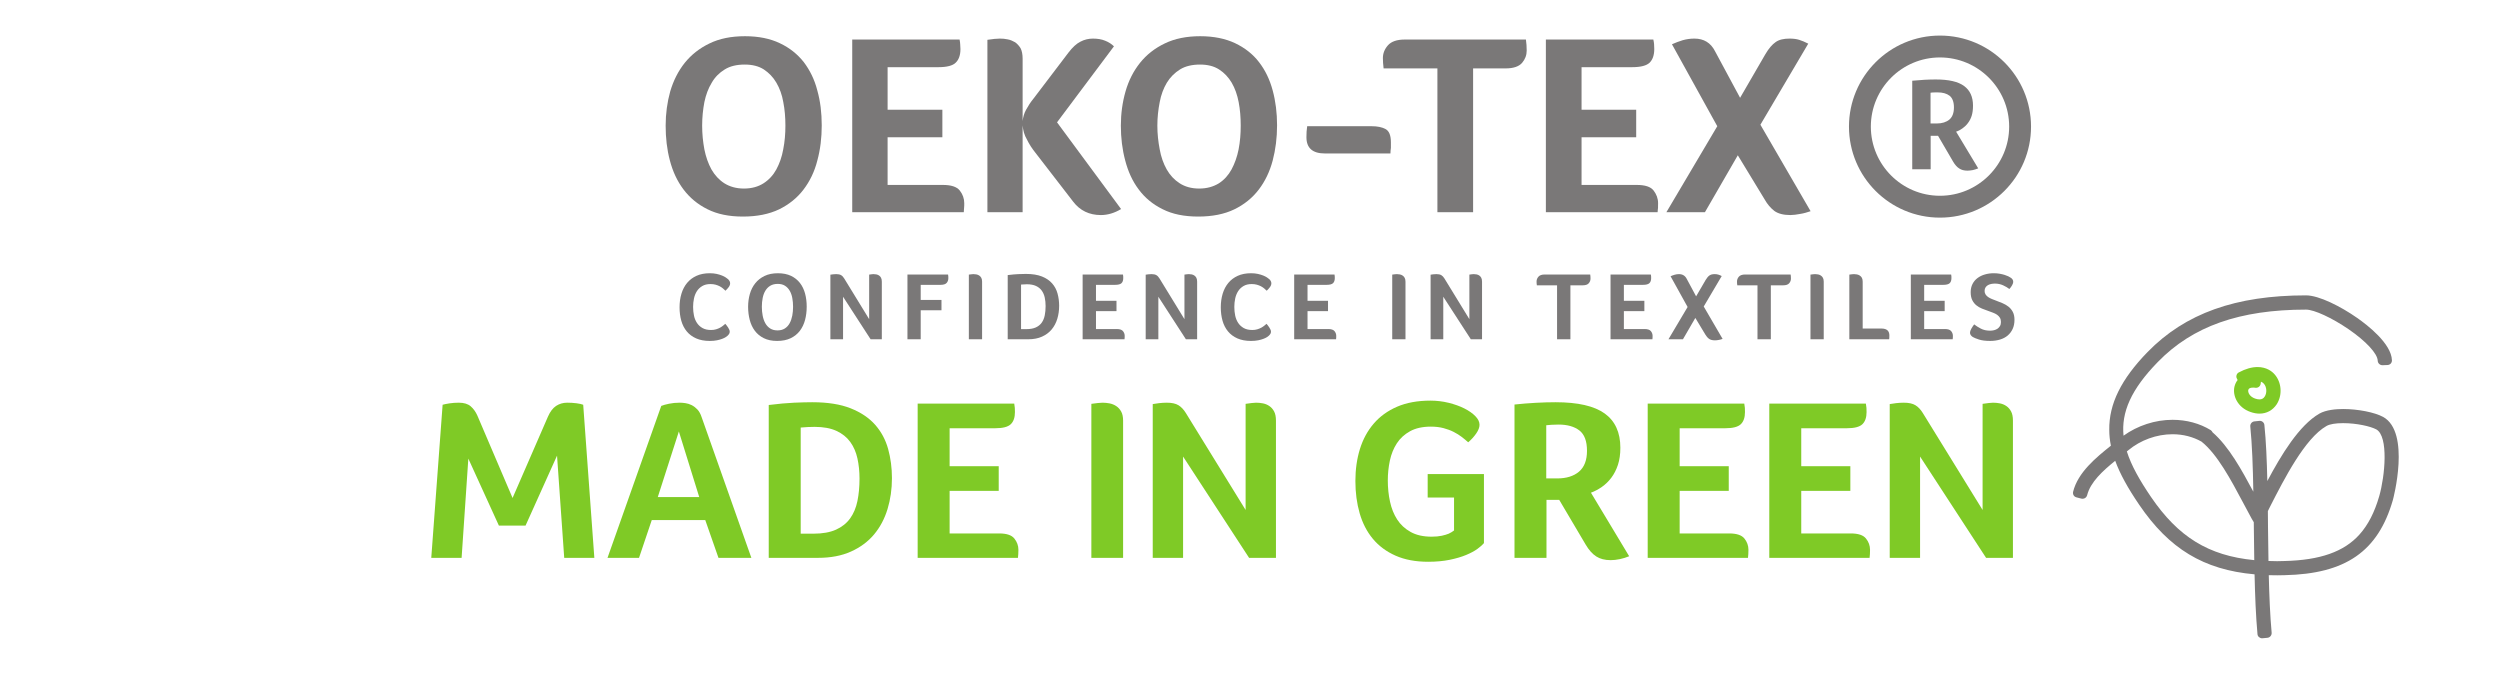 <?xml version="1.0" encoding="UTF-8" standalone="no"?>
<svg
   xmlns:dc="http://purl.org/dc/elements/1.1/"
   xmlns:cc="http://creativecommons.org/ns#"
   xmlns:rdf="http://www.w3.org/1999/02/22-rdf-syntax-ns#"
   xmlns:svg="http://www.w3.org/2000/svg"
   xmlns="http://www.w3.org/2000/svg"
   id="svg98"
   version="1.1"
   viewBox="0 0 543 152"
   height="152pt"
   width="543pt">
  <defs
     id="defs5" />
  <g
     id="g997">
    <path
       id="path11"
       d="m 158.059,72.895 c -0.082,0.082 -0.219,0.188 -0.41,0.316 -0.188,0.125 -0.445,0.25 -0.766,0.375 -0.32,0.129 -0.711,0.234 -1.164,0.328 -0.457,0.09 -0.977,0.137 -1.566,0.137 -1.133,0 -2.113,-0.184 -2.938,-0.547 -0.828,-0.363 -1.512,-0.871 -2.051,-1.523 -0.535,-0.652 -0.934,-1.422 -1.184,-2.309 -0.254,-0.891 -0.379,-1.867 -0.379,-2.93 0,-1.066 0.137,-2.047 0.41,-2.953 0.273,-0.902 0.684,-1.684 1.227,-2.34 0.547,-0.66 1.23,-1.172 2.047,-1.543 0.82,-0.371 1.785,-0.559 2.891,-0.559 0.543,0 1.039,0.051 1.48,0.148 0.441,0.098 0.824,0.215 1.152,0.348 0.332,0.133 0.602,0.273 0.82,0.418 0.219,0.148 0.383,0.27 0.492,0.367 0.125,0.113 0.234,0.246 0.328,0.398 0.09,0.156 0.137,0.324 0.137,0.504 0,0.281 -0.105,0.562 -0.316,0.844 -0.211,0.277 -0.441,0.535 -0.695,0.773 -0.168,-0.168 -0.355,-0.336 -0.566,-0.512 -0.207,-0.176 -0.441,-0.328 -0.703,-0.465 -0.258,-0.133 -0.551,-0.242 -0.879,-0.336 -0.332,-0.09 -0.699,-0.137 -1.105,-0.137 -0.711,0 -1.312,0.145 -1.793,0.434 -0.484,0.285 -0.875,0.66 -1.168,1.121 -0.293,0.465 -0.504,0.992 -0.629,1.586 -0.125,0.598 -0.188,1.199 -0.188,1.816 0,0.66 0.062,1.289 0.188,1.891 0.125,0.602 0.344,1.133 0.652,1.598 0.305,0.461 0.711,0.832 1.207,1.113 0.496,0.277 1.113,0.418 1.855,0.418 0.395,0 0.754,-0.047 1.082,-0.148 0.332,-0.098 0.621,-0.215 0.875,-0.355 0.25,-0.141 0.469,-0.285 0.66,-0.441 0.188,-0.152 0.344,-0.285 0.473,-0.398 0.082,0.098 0.18,0.219 0.293,0.355 0.113,0.141 0.219,0.289 0.316,0.441 0.098,0.156 0.18,0.309 0.25,0.465 0.07,0.152 0.105,0.293 0.105,0.418 0,0.184 -0.035,0.336 -0.105,0.461 -0.07,0.129 -0.18,0.27 -0.336,0.422"
       style="fill:#7a7878;fill-opacity:1;fill-rule:nonzero;stroke:none" />
    <path
       id="path13"
       d="m 172.254,66.637 c 0,-0.672 -0.055,-1.309 -0.168,-1.91 -0.109,-0.602 -0.301,-1.133 -0.566,-1.586 -0.266,-0.457 -0.609,-0.816 -1.027,-1.082 -0.422,-0.266 -0.938,-0.398 -1.555,-0.398 -0.645,0 -1.188,0.133 -1.629,0.398 -0.441,0.266 -0.797,0.625 -1.07,1.082 -0.273,0.453 -0.469,0.984 -0.586,1.586 -0.121,0.602 -0.18,1.238 -0.18,1.91 0,0.672 0.059,1.316 0.18,1.93 0.117,0.617 0.309,1.164 0.574,1.641 0.266,0.477 0.617,0.852 1.051,1.133 0.434,0.281 0.965,0.422 1.598,0.422 0.629,0 1.16,-0.141 1.594,-0.422 0.434,-0.281 0.781,-0.656 1.039,-1.133 0.262,-0.477 0.449,-1.023 0.57,-1.641 0.117,-0.613 0.176,-1.258 0.176,-1.93 z m 2.961,-0.023 c 0,1.012 -0.117,1.965 -0.355,2.867 -0.238,0.902 -0.617,1.695 -1.133,2.375 -0.52,0.68 -1.184,1.215 -1.996,1.605 -0.812,0.391 -1.793,0.59 -2.941,0.59 -1.133,0 -2.098,-0.203 -2.898,-0.602 -0.797,-0.398 -1.449,-0.938 -1.953,-1.617 -0.504,-0.676 -0.871,-1.465 -1.102,-2.363 -0.23,-0.895 -0.348,-1.84 -0.348,-2.832 0,-0.98 0.129,-1.91 0.379,-2.793 0.254,-0.883 0.645,-1.656 1.176,-2.32 0.531,-0.668 1.203,-1.195 2.016,-1.586 0.812,-0.395 1.781,-0.59 2.898,-0.59 1.105,0 2.055,0.191 2.848,0.566 0.789,0.379 1.438,0.895 1.941,1.547 0.504,0.648 0.875,1.418 1.113,2.297 0.238,0.883 0.355,1.836 0.355,2.855"
       style="fill:#7a7878;fill-opacity:1;fill-rule:nonzero;stroke:none" />
    <path
       id="path15"
       d="m 191.531,73.691 h -2.434 l -5.984,-9.238 v 9.238 h -2.754 V 59.664 c 0.141,-0.027 0.332,-0.055 0.57,-0.082 0.234,-0.031 0.473,-0.043 0.711,-0.043 0.449,0 0.801,0.078 1.051,0.23 0.254,0.152 0.477,0.391 0.672,0.715 l 5.418,8.84 v -9.68 c 0.195,-0.027 0.379,-0.055 0.547,-0.074 0.168,-0.023 0.301,-0.031 0.398,-0.031 0.211,0 0.422,0.02 0.629,0.062 0.211,0.043 0.402,0.121 0.578,0.242 0.176,0.117 0.32,0.281 0.43,0.492 0.113,0.211 0.168,0.492 0.168,0.84 v 12.516"
       style="fill:#7a7878;fill-opacity:1;fill-rule:nonzero;stroke:none" />
    <path
       id="path17"
       d="m 199.977,65.145 h 4.512 v 2.246 h -4.512 v 6.301 h -2.879 V 59.621 h 8.82 c 0.027,0.156 0.047,0.285 0.051,0.391 0.008,0.105 0.012,0.234 0.012,0.387 0,0.422 -0.121,0.77 -0.367,1.051 -0.246,0.281 -0.688,0.418 -1.332,0.418 h -4.305 v 3.277"
       style="fill:#7a7878;fill-opacity:1;fill-rule:nonzero;stroke:none" />
    <path
       id="path19"
       d="m 210.434,59.645 c 0.195,-0.027 0.387,-0.055 0.578,-0.074 0.188,-0.023 0.332,-0.031 0.43,-0.031 0.211,0 0.422,0.02 0.641,0.062 0.215,0.043 0.414,0.121 0.598,0.242 0.184,0.117 0.332,0.281 0.453,0.492 0.117,0.211 0.176,0.492 0.176,0.84 v 12.516 h -2.875 V 59.645"
       style="fill:#7a7878;fill-opacity:1;fill-rule:nonzero;stroke:none" />
    <path
       id="path21"
       d="m 227.105,66.469 c 0,-0.66 -0.062,-1.273 -0.188,-1.848 -0.125,-0.574 -0.344,-1.074 -0.652,-1.504 -0.305,-0.426 -0.723,-0.762 -1.25,-1.008 -0.523,-0.242 -1.184,-0.367 -1.984,-0.367 -0.402,0 -0.824,0.023 -1.258,0.062 v 9.684 h 1.156 c 0.824,0 1.508,-0.125 2.047,-0.367 0.539,-0.246 0.965,-0.59 1.281,-1.031 0.312,-0.441 0.535,-0.969 0.66,-1.586 0.125,-0.613 0.188,-1.293 0.188,-2.035 z m 2.941,-0.043 c 0,0.992 -0.133,1.934 -0.398,2.812 -0.266,0.883 -0.672,1.652 -1.219,2.312 -0.547,0.656 -1.242,1.18 -2.09,1.562 -0.848,0.387 -1.844,0.578 -2.992,0.578 H 218.875 V 59.75 c 0.895,-0.113 1.66,-0.184 2.301,-0.211 0.637,-0.027 1.184,-0.043 1.648,-0.043 1.398,0 2.562,0.188 3.484,0.555 0.926,0.371 1.664,0.875 2.215,1.504 0.555,0.629 0.945,1.363 1.176,2.203 0.23,0.84 0.348,1.73 0.348,2.668"
       style="fill:#7a7878;fill-opacity:1;fill-rule:nonzero;stroke:none" />
    <path
       id="path23"
       d="m 242.543,71.465 c 0.672,0 1.129,0.156 1.375,0.465 0.242,0.305 0.367,0.648 0.367,1.027 0,0.156 -0.004,0.285 -0.012,0.387 -0.008,0.105 -0.016,0.223 -0.031,0.348 h -9.094 V 59.621 h 8.758 c 0.027,0.156 0.047,0.285 0.055,0.391 0.004,0.105 0.008,0.234 0.008,0.387 0,0.492 -0.125,0.859 -0.375,1.102 -0.254,0.246 -0.723,0.367 -1.41,0.367 h -4.137 v 3.469 H 242.5 v 2.246 h -4.453 v 3.883 h 4.496"
       style="fill:#7a7878;fill-opacity:1;fill-rule:nonzero;stroke:none" />
    <path
       id="path25"
       d="m 260.016,73.691 h -2.438 l -5.984,-9.238 v 9.238 h -2.75 V 59.664 c 0.137,-0.027 0.328,-0.055 0.566,-0.082 0.238,-0.031 0.473,-0.043 0.711,-0.043 0.449,0 0.801,0.078 1.051,0.23 0.254,0.152 0.477,0.391 0.672,0.715 l 5.418,8.84 v -9.68 c 0.199,-0.027 0.379,-0.055 0.547,-0.074 0.168,-0.023 0.301,-0.031 0.398,-0.031 0.211,0 0.422,0.02 0.633,0.062 0.207,0.043 0.398,0.121 0.574,0.242 0.176,0.117 0.32,0.281 0.434,0.492 0.109,0.211 0.168,0.492 0.168,0.84 v 12.516"
       style="fill:#7a7878;fill-opacity:1;fill-rule:nonzero;stroke:none" />
    <path
       id="path27"
       d="m 275.617,72.895 c -0.086,0.082 -0.223,0.188 -0.41,0.316 -0.188,0.125 -0.445,0.25 -0.766,0.375 -0.324,0.129 -0.711,0.234 -1.168,0.328 -0.453,0.09 -0.977,0.137 -1.562,0.137 -1.137,0 -2.113,-0.184 -2.941,-0.547 -0.824,-0.363 -1.508,-0.871 -2.047,-1.523 -0.539,-0.652 -0.934,-1.422 -1.188,-2.309 -0.25,-0.891 -0.379,-1.867 -0.379,-2.93 0,-1.066 0.141,-2.047 0.41,-2.953 0.273,-0.902 0.684,-1.684 1.23,-2.34 0.547,-0.66 1.227,-1.172 2.047,-1.543 0.82,-0.371 1.781,-0.559 2.887,-0.559 0.547,0 1.039,0.051 1.48,0.148 0.441,0.098 0.824,0.215 1.156,0.348 0.328,0.133 0.602,0.273 0.82,0.418 0.215,0.148 0.379,0.27 0.492,0.367 0.125,0.113 0.234,0.246 0.324,0.398 0.09,0.156 0.137,0.324 0.137,0.504 0,0.281 -0.105,0.562 -0.316,0.844 -0.207,0.277 -0.438,0.535 -0.691,0.773 -0.168,-0.168 -0.355,-0.336 -0.566,-0.512 -0.211,-0.176 -0.445,-0.328 -0.703,-0.465 -0.262,-0.133 -0.555,-0.242 -0.883,-0.336 -0.328,-0.09 -0.695,-0.137 -1.102,-0.137 -0.715,0 -1.312,0.145 -1.797,0.434 -0.48,0.285 -0.871,0.66 -1.164,1.121 -0.297,0.465 -0.504,0.992 -0.633,1.586 -0.125,0.598 -0.188,1.199 -0.188,1.816 0,0.66 0.062,1.289 0.188,1.891 0.129,0.602 0.344,1.133 0.652,1.598 0.309,0.461 0.711,0.832 1.207,1.113 0.496,0.277 1.117,0.418 1.859,0.418 0.391,0 0.754,-0.047 1.082,-0.148 0.328,-0.098 0.617,-0.215 0.871,-0.355 0.254,-0.141 0.473,-0.285 0.66,-0.441 0.191,-0.152 0.348,-0.285 0.473,-0.398 0.086,0.098 0.184,0.219 0.297,0.355 0.109,0.141 0.215,0.289 0.312,0.441 0.098,0.156 0.184,0.309 0.254,0.465 0.07,0.152 0.105,0.293 0.105,0.418 0,0.184 -0.035,0.336 -0.105,0.461 -0.07,0.129 -0.184,0.27 -0.336,0.422"
       style="fill:#7a7878;fill-opacity:1;fill-rule:nonzero;stroke:none" />
    <path
       id="path29"
       d="m 288.488,71.465 c 0.672,0 1.129,0.156 1.375,0.465 0.246,0.305 0.367,0.648 0.367,1.027 0,0.156 -0.004,0.285 -0.008,0.387 -0.008,0.105 -0.019,0.223 -0.031,0.348 h -9.094 V 59.621 h 8.758 c 0.027,0.156 0.043,0.285 0.051,0.391 0.008,0.105 0.012,0.234 0.012,0.387 0,0.492 -0.129,0.859 -0.379,1.102 -0.254,0.246 -0.723,0.367 -1.406,0.367 h -4.137 v 3.469 h 4.449 v 2.246 h -4.449 v 3.883 h 4.492"
       style="fill:#7a7878;fill-opacity:1;fill-rule:nonzero;stroke:none" />
    <path
       id="path31"
       d="m 302.391,59.645 c 0.195,-0.027 0.387,-0.055 0.578,-0.074 0.188,-0.023 0.332,-0.031 0.43,-0.031 0.211,0 0.422,0.02 0.641,0.062 0.219,0.043 0.414,0.121 0.598,0.242 0.184,0.117 0.332,0.281 0.453,0.492 0.117,0.211 0.18,0.492 0.18,0.84 v 12.516 h -2.879 V 59.645"
       style="fill:#7a7878;fill-opacity:1;fill-rule:nonzero;stroke:none" />
    <path
       id="path33"
       d="m 321.898,73.691 h -2.434 l -5.984,-9.238 v 9.238 h -2.754 V 59.664 c 0.141,-0.027 0.328,-0.055 0.566,-0.082 0.238,-0.031 0.477,-0.043 0.715,-0.043 0.449,0 0.797,0.078 1.051,0.23 0.25,0.152 0.477,0.391 0.672,0.715 l 5.418,8.84 v -9.68 c 0.195,-0.027 0.379,-0.055 0.547,-0.074 0.168,-0.023 0.301,-0.031 0.398,-0.031 0.211,0 0.418,0.02 0.629,0.062 0.211,0.043 0.402,0.121 0.578,0.242 0.176,0.117 0.316,0.281 0.43,0.492 0.113,0.211 0.168,0.492 0.168,0.84 v 12.516"
       style="fill:#7a7878;fill-opacity:1;fill-rule:nonzero;stroke:none" />
    <path
       id="path35"
       d="m 338.195,61.973 h -4.391 v -0.02 c -0.027,-0.168 -0.043,-0.309 -0.051,-0.422 -0.008,-0.109 -0.012,-0.242 -0.012,-0.398 0,-0.375 0.137,-0.723 0.41,-1.039 0.273,-0.312 0.73,-0.473 1.375,-0.473 h 9.871 c 0.043,0.293 0.062,0.598 0.062,0.902 0,0.367 -0.125,0.699 -0.379,1 -0.25,0.301 -0.699,0.449 -1.344,0.449 h -2.645 v 11.719 h -2.898 v -11.719"
       style="fill:#7a7878;fill-opacity:1;fill-rule:nonzero;stroke:none" />
    <path
       id="path37"
       d="m 357.199,71.465 c 0.672,0 1.129,0.156 1.375,0.465 0.246,0.305 0.367,0.648 0.367,1.027 0,0.156 0,0.285 -0.008,0.387 -0.008,0.105 -0.019,0.223 -0.031,0.348 h -9.094 V 59.621 h 8.758 c 0.027,0.156 0.043,0.285 0.051,0.391 0.008,0.105 0.012,0.234 0.012,0.387 0,0.492 -0.125,0.859 -0.379,1.102 -0.254,0.246 -0.723,0.367 -1.406,0.367 h -4.137 v 3.469 h 4.449 v 2.246 h -4.449 v 3.883 h 4.492"
       style="fill:#7a7878;fill-opacity:1;fill-rule:nonzero;stroke:none" />
    <path
       id="path39"
       d="m 368.227,69.051 -2.691,4.641 h -3.148 L 366.547,66.68 362.848,60 c 0.281,-0.125 0.574,-0.234 0.883,-0.324 0.309,-0.094 0.625,-0.137 0.945,-0.137 0.77,0 1.332,0.344 1.68,1.027 l 2.039,3.801 2.078,-3.57 c 0.266,-0.445 0.539,-0.77 0.816,-0.965 0.281,-0.195 0.66,-0.293 1.137,-0.293 0.293,0 0.555,0.035 0.785,0.105 0.234,0.07 0.48,0.172 0.746,0.312 l -3.906,6.617 4.098,7.035 c -0.266,0.098 -0.551,0.172 -0.852,0.23 -0.301,0.055 -0.57,0.082 -0.809,0.082 -0.559,0 -0.992,-0.109 -1.293,-0.336 -0.301,-0.223 -0.57,-0.539 -0.809,-0.945 l -2.16,-3.59"
       style="fill:#7a7878;fill-opacity:1;fill-rule:nonzero;stroke:none" />
    <path
       id="path41"
       d="m 381.727,61.973 h -4.387 v -0.02 c -0.031,-0.168 -0.047,-0.309 -0.055,-0.422 -0.008,-0.109 -0.008,-0.242 -0.008,-0.398 0,-0.375 0.133,-0.723 0.406,-1.039 0.273,-0.312 0.73,-0.473 1.379,-0.473 h 9.867 c 0.043,0.293 0.062,0.598 0.062,0.902 0,0.367 -0.125,0.699 -0.379,1 -0.25,0.301 -0.699,0.449 -1.34,0.449 H 384.625 v 11.719 h -2.898 v -11.719"
       style="fill:#7a7878;fill-opacity:1;fill-rule:nonzero;stroke:none" />
    <path
       id="path43"
       d="m 393.234,59.645 c 0.195,-0.027 0.387,-0.055 0.578,-0.074 0.188,-0.023 0.332,-0.031 0.43,-0.031 0.211,0 0.422,0.02 0.641,0.062 0.219,0.043 0.418,0.121 0.598,0.242 0.184,0.117 0.336,0.281 0.453,0.492 0.117,0.211 0.18,0.492 0.18,0.84 v 12.516 h -2.879 V 59.645"
       style="fill:#7a7878;fill-opacity:1;fill-rule:nonzero;stroke:none" />
    <path
       id="path45"
       d="m 404.574,71.359 h 4.098 c 0.336,0 0.613,0.043 0.84,0.129 0.223,0.082 0.398,0.195 0.523,0.336 0.125,0.141 0.211,0.301 0.262,0.48 0.051,0.184 0.074,0.363 0.074,0.547 0,0.141 -0.004,0.309 -0.012,0.504 -0.004,0.195 -0.016,0.309 -0.031,0.336 h -8.652 V 59.645 c 0.195,-0.027 0.391,-0.055 0.578,-0.074 0.191,-0.023 0.332,-0.031 0.43,-0.031 0.211,0 0.426,0.02 0.641,0.062 0.219,0.043 0.422,0.121 0.609,0.242 0.188,0.117 0.344,0.281 0.465,0.492 0.117,0.211 0.176,0.492 0.176,0.84 v 10.184"
       style="fill:#7a7878;fill-opacity:1;fill-rule:nonzero;stroke:none" />
    <path
       id="path47"
       d="m 422.426,71.465 c 0.672,0 1.129,0.156 1.375,0.465 0.246,0.305 0.367,0.648 0.367,1.027 0,0.156 -0.004,0.285 -0.012,0.387 -0.004,0.105 -0.016,0.223 -0.031,0.348 h -9.094 V 59.621 h 8.758 c 0.027,0.156 0.047,0.285 0.055,0.391 0.008,0.105 0.008,0.234 0.008,0.387 0,0.492 -0.125,0.859 -0.375,1.102 -0.254,0.246 -0.723,0.367 -1.41,0.367 h -4.137 v 3.469 h 4.453 v 2.246 h -4.453 v 3.883 h 4.496"
       style="fill:#7a7878;fill-opacity:1;fill-rule:nonzero;stroke:none" />
    <path
       id="path49"
       d="m 428.789,70.457 c 0.391,0.309 0.871,0.613 1.438,0.914 0.566,0.301 1.242,0.453 2.027,0.453 0.293,0 0.578,-0.035 0.859,-0.105 0.281,-0.07 0.527,-0.18 0.746,-0.324 0.215,-0.148 0.395,-0.34 0.535,-0.578 0.141,-0.238 0.211,-0.535 0.211,-0.883 0,-0.363 -0.078,-0.672 -0.23,-0.926 -0.156,-0.25 -0.359,-0.465 -0.609,-0.641 -0.254,-0.172 -0.547,-0.324 -0.883,-0.449 -0.336,-0.129 -0.68,-0.254 -1.027,-0.379 -0.449,-0.152 -0.902,-0.32 -1.355,-0.504 -0.457,-0.184 -0.863,-0.422 -1.23,-0.715 -0.363,-0.293 -0.66,-0.668 -0.891,-1.121 -0.23,-0.457 -0.348,-1.035 -0.348,-1.734 0,-0.672 0.133,-1.266 0.398,-1.785 0.266,-0.52 0.633,-0.949 1.094,-1.293 0.461,-0.34 0.992,-0.602 1.594,-0.773 0.605,-0.176 1.242,-0.266 1.91,-0.266 0.465,0 0.895,0.035 1.293,0.105 0.398,0.07 0.758,0.156 1.074,0.254 0.312,0.098 0.578,0.199 0.797,0.305 0.215,0.105 0.379,0.199 0.492,0.281 0.391,0.227 0.59,0.539 0.59,0.945 0,0.168 -0.074,0.398 -0.223,0.684 -0.148,0.285 -0.355,0.57 -0.617,0.852 -0.352,-0.281 -0.805,-0.547 -1.355,-0.801 -0.555,-0.25 -1.145,-0.375 -1.773,-0.375 -0.254,0 -0.516,0.023 -0.777,0.07 -0.266,0.051 -0.508,0.137 -0.727,0.254 -0.215,0.117 -0.395,0.285 -0.535,0.492 -0.141,0.211 -0.211,0.469 -0.211,0.777 0,0.293 0.07,0.551 0.211,0.766 0.141,0.219 0.328,0.406 0.566,0.57 0.238,0.16 0.516,0.305 0.828,0.43 0.316,0.125 0.645,0.25 0.98,0.379 0.445,0.168 0.902,0.348 1.363,0.543 0.461,0.199 0.883,0.445 1.262,0.746 0.375,0.301 0.684,0.68 0.922,1.133 0.238,0.457 0.359,1.027 0.359,1.711 0,0.746 -0.133,1.398 -0.391,1.965 -0.258,0.566 -0.621,1.047 -1.082,1.441 -0.461,0.391 -1.02,0.684 -1.668,0.879 -0.652,0.195 -1.363,0.297 -2.133,0.297 -1.008,0 -1.824,-0.102 -2.445,-0.305 -0.625,-0.203 -1.074,-0.391 -1.355,-0.559 -0.168,-0.109 -0.309,-0.246 -0.418,-0.398 -0.113,-0.152 -0.168,-0.328 -0.168,-0.523 0,-0.238 0.094,-0.527 0.281,-0.863 0.191,-0.336 0.395,-0.648 0.621,-0.945"
       style="fill:#7a7878;fill-opacity:1;fill-rule:nonzero;stroke:none" />
    <path
       id="path51"
       d="m 170.59,27.289 c 0,-1.785 -0.141,-3.488 -0.457,-5.098 -0.27,-1.594 -0.789,-3.004 -1.5,-4.223 -0.699,-1.207 -1.641,-2.16 -2.723,-2.883 -1.141,-0.727 -2.527,-1.062 -4.152,-1.062 -1.73,0 -3.176,0.336 -4.348,1.062 -1.18,0.723 -2.133,1.676 -2.82,2.883 -0.75,1.219 -1.27,2.629 -1.602,4.223 -0.305,1.609 -0.48,3.312 -0.48,5.098 0,1.797 0.176,3.488 0.48,5.145 0.332,1.652 0.84,3.094 1.539,4.367 0.727,1.258 1.652,2.273 2.809,3.012 1.168,0.734 2.594,1.141 4.242,1.141 1.691,0 3.113,-0.406 4.258,-1.141 1.156,-0.738 2.098,-1.754 2.785,-3.012 0.684,-1.273 1.207,-2.715 1.496,-4.367 0.332,-1.656 0.473,-3.348 0.473,-5.145 z m 7.891,-0.051 c 0,2.676 -0.305,5.23 -0.965,7.656 -0.598,2.375 -1.629,4.496 -3,6.289 -1.383,1.824 -3.176,3.246 -5.301,4.289 -2.184,1.043 -4.789,1.566 -7.863,1.566 -3.012,0 -5.566,-0.523 -7.699,-1.598 -2.148,-1.07 -3.852,-2.504 -5.211,-4.309 -1.359,-1.805 -2.328,-3.906 -2.949,-6.289 -0.633,-2.391 -0.914,-4.895 -0.914,-7.555 0,-2.605 0.344,-5.098 0.992,-7.434 0.699,-2.359 1.727,-4.402 3.148,-6.195 1.438,-1.777 3.203,-3.176 5.375,-4.219 2.16,-1.059 4.715,-1.574 7.727,-1.574 2.938,0 5.465,0.516 7.562,1.523 2.133,1.004 3.824,2.371 5.195,4.098 1.324,1.754 2.34,3.789 2.938,6.145 0.66,2.34 0.965,4.879 0.965,7.605"
       style="fill:#7a7878;fill-opacity:1;fill-rule:nonzero;stroke:none" />
    <path
       id="path53"
       d="m 204.781,40.168 c 1.781,0 3.012,0.379 3.676,1.207 0.645,0.824 0.977,1.754 0.977,2.742 0,0.434 0,0.77 -0.039,1.043 -0.012,0.281 -0.035,0.586 -0.062,0.93 h -24.23 v -37.5 h 23.316 c 0.074,0.402 0.137,0.75 0.137,1.055 0.027,0.262 0.051,0.598 0.051,1.012 0,1.328 -0.352,2.305 -1.027,2.953 -0.637,0.648 -1.918,0.98 -3.723,0.98 h -11.07 v 9.25 h 11.895 V 29.812 h -11.895 v 10.355 h 11.996"
       style="fill:#7a7878;fill-opacity:1;fill-rule:nonzero;stroke:none" />
    <path
       id="path55"
       d="M 214.465,8.648 C 215,8.578 215.508,8.508 216.004,8.449 c 0.492,-0.035 0.887,-0.066 1.145,-0.066 0.57,0 1.117,0.035 1.715,0.168 0.582,0.098 1.105,0.34 1.613,0.625 0.469,0.328 0.875,0.773 1.207,1.328 0.277,0.551 0.43,1.309 0.43,2.254 v 13.52 c 0.102,-0.875 0.344,-1.715 0.75,-2.438 0.457,-0.84 0.965,-1.629 1.562,-2.359 l 7.664,-10.082 c 0.875,-1.137 1.715,-1.918 2.594,-2.355 0.863,-0.453 1.762,-0.66 2.703,-0.66 1.004,0 1.871,0.137 2.672,0.469 0.762,0.305 1.383,0.711 1.891,1.211 L 229.586,26.57 243.5,45.406 c -1.438,0.871 -2.922,1.305 -4.395,1.305 -2.504,0 -4.527,-0.965 -6.012,-2.91 l -8.211,-10.637 c -0.734,-0.914 -1.332,-1.84 -1.828,-2.855 -0.57,-0.953 -0.84,-1.996 -0.941,-3.07 v 18.852 h -7.648 V 8.648"
       style="fill:#7a7878;fill-opacity:1;fill-rule:nonzero;stroke:none" />
    <path
       id="path57"
       d="m 269.484,27.289 c 0,-1.785 -0.137,-3.488 -0.445,-5.098 -0.305,-1.594 -0.801,-3.004 -1.512,-4.223 -0.723,-1.207 -1.613,-2.16 -2.742,-2.883 -1.133,-0.727 -2.504,-1.062 -4.145,-1.062 -1.688,0 -3.188,0.336 -4.344,1.062 -1.156,0.723 -2.125,1.676 -2.859,2.883 -0.727,1.219 -1.258,2.629 -1.551,4.223 -0.316,1.609 -0.508,3.312 -0.508,5.098 0,1.797 0.191,3.488 0.508,5.145 0.293,1.652 0.812,3.094 1.523,4.367 0.711,1.258 1.664,2.273 2.82,3.012 1.145,0.734 2.531,1.141 4.246,1.141 1.652,0 3.074,-0.406 4.27,-1.141 1.145,-0.738 2.059,-1.754 2.746,-3.012 0.684,-1.273 1.207,-2.715 1.535,-4.367 0.32,-1.656 0.457,-3.348 0.457,-5.145 z m 7.895,-0.051 c 0,2.676 -0.32,5.23 -0.957,7.656 -0.633,2.375 -1.648,4.496 -3.023,6.289 -1.395,1.824 -3.164,3.246 -5.309,4.289 -2.148,1.043 -4.781,1.566 -7.828,1.566 -3.051,0 -5.617,-0.523 -7.738,-1.598 -2.164,-1.07 -3.879,-2.504 -5.211,-4.309 -1.359,-1.805 -2.301,-3.906 -2.922,-6.289 -0.637,-2.391 -0.941,-4.895 -0.941,-7.555 0,-2.605 0.344,-5.098 1.016,-7.434 0.676,-2.359 1.715,-4.402 3.141,-6.195 1.422,-1.777 3.199,-3.176 5.375,-4.219 2.172,-1.059 4.738,-1.574 7.711,-1.574 2.922,0 5.465,0.516 7.586,1.523 2.098,1.004 3.852,2.371 5.172,4.098 1.359,1.754 2.34,3.789 2.973,6.145 0.637,2.34 0.957,4.879 0.957,7.605"
       style="fill:#7a7878;fill-opacity:1;fill-rule:nonzero;stroke:none" />
    <path
       id="path59"
       d="m 287.758,33.332 c -2.656,0 -4,-1.172 -4,-3.52 0,-0.82 0.035,-1.621 0.164,-2.398 h 14.004 c 1.23,0 2.246,0.199 3.008,0.613 0.777,0.41 1.172,1.363 1.172,2.895 0,0.414 0,0.824 0,1.195 -0.066,0.426 -0.09,0.793 -0.102,1.215 h -14.246"
       style="fill:#7a7878;fill-opacity:1;fill-rule:nonzero;stroke:none" />
    <path
       id="path61"
       d="m 312.203,14.859 h -11.688 v -0.043 c -0.051,-0.465 -0.09,-0.82 -0.113,-1.137 0,-0.293 -0.039,-0.629 -0.039,-1.062 0,-0.988 0.344,-1.918 1.09,-2.77 0.738,-0.832 1.957,-1.258 3.676,-1.258 h 26.301 c 0.117,0.801 0.168,1.59 0.168,2.402 0,0.992 -0.332,1.875 -1.004,2.668 -0.688,0.789 -1.883,1.199 -3.57,1.199 h -7.066 v 31.23 h -7.754 V 14.859"
       style="fill:#7a7878;fill-opacity:1;fill-rule:nonzero;stroke:none" />
    <path
       id="path63"
       d="m 355.484,40.168 c 1.805,0 3.023,0.379 3.672,1.207 0.637,0.824 0.98,1.754 0.98,2.742 0,0.434 -0.016,0.77 -0.016,1.043 -0.051,0.281 -0.051,0.586 -0.09,0.93 h -24.266 v -37.5 h 23.34 c 0.102,0.402 0.141,0.75 0.164,1.055 0.016,0.262 0.039,0.598 0.039,1.012 0,1.328 -0.355,2.305 -1.004,2.953 -0.672,0.648 -1.945,0.98 -3.773,0.98 h -11.016 v 9.25 h 11.867 V 29.812 h -11.867 v 10.355 h 11.969"
       style="fill:#7a7878;fill-opacity:1;fill-rule:nonzero;stroke:none" />
    <path
       id="path65"
       d="m 377.453,33.727 -7.141,12.363 h -8.371 L 372.992,27.414 363.148,9.613 c 0.762,-0.348 1.547,-0.629 2.348,-0.883 0.816,-0.227 1.664,-0.348 2.531,-0.348 2.043,0 3.543,0.906 4.473,2.738 l 5.449,10.125 5.516,-9.516 c 0.711,-1.203 1.449,-2.059 2.188,-2.574 0.734,-0.539 1.75,-0.773 3.035,-0.773 0.773,0 1.488,0.082 2.086,0.266 0.645,0.203 1.27,0.469 1.98,0.832 l -10.395,17.609 10.902,18.781 c -0.711,0.242 -1.461,0.473 -2.285,0.598 -0.766,0.141 -1.488,0.242 -2.121,0.242 -1.504,0 -2.66,-0.316 -3.457,-0.891 -0.801,-0.609 -1.527,-1.449 -2.125,-2.52 l -5.82,-9.574"
       style="fill:#7a7878;fill-opacity:1;fill-rule:nonzero;stroke:none" />
    <path
       id="path67"
       d="m 421.355,7.727 c -10.902,0 -19.758,8.855 -19.758,19.77 0,10.93 8.855,19.773 19.758,19.773 10.926,0 19.785,-8.844 19.785,-19.773 0,-10.914 -8.859,-19.77 -19.785,-19.77 z m 0,4.75 c 8.289,0 15.035,6.738 15.035,15.02 0,8.285 -6.746,15.023 -15.035,15.023 -8.277,0 -15.008,-6.738 -15.008,-15.023 0,-8.281 6.73,-15.02 15.008,-15.02"
       style="fill:#7a7878;fill-opacity:1;fill-rule:nonzero;stroke:none" />
    <path
       id="path69"
       d="m 424.395,23.344 c 0,-1.215 -0.332,-2.059 -0.941,-2.547 -0.648,-0.496 -1.512,-0.73 -2.605,-0.73 -0.367,0 -0.637,0 -0.891,0.012 -0.266,0.023 -0.469,0.023 -0.645,0.062 v 6.68 h 1.359 c 1.152,0 2.07,-0.301 2.73,-0.848 0.66,-0.57 0.992,-1.449 0.992,-2.629 z m 4.141,-0.383 c 0,0.828 -0.09,1.527 -0.277,2.148 -0.18,0.602 -0.473,1.156 -0.828,1.625 -0.344,0.465 -0.75,0.84 -1.195,1.156 -0.418,0.305 -0.875,0.547 -1.371,0.707 l 4.801,7.969 c -0.379,0.145 -0.75,0.285 -1.152,0.371 -0.434,0.078 -0.816,0.129 -1.184,0.129 -0.711,0 -1.309,-0.152 -1.777,-0.469 -0.496,-0.309 -0.93,-0.801 -1.336,-1.488 l -3.277,-5.617 h -1.602 v 7.277 h -4 V 17.535 c 0.887,-0.09 1.766,-0.152 2.668,-0.207 0.914,-0.047 1.715,-0.066 2.449,-0.066 2.809,0 4.855,0.465 6.141,1.418 1.293,0.941 1.941,2.363 1.941,4.281"
       style="fill:#7a7878;fill-opacity:1;fill-rule:nonzero;stroke:none" />
    <path
       id="path71"
       d="m 99.66,87.465 c 1.105,0 1.961,0.258 2.563,0.773 0.605,0.52 1.09,1.195 1.461,2.027 l 7.645,17.898 7.699,-17.699 c 0.469,-1.066 1.055,-1.832 1.758,-2.301 0.707,-0.465 1.512,-0.699 2.418,-0.699 0.703,0 1.371,0.043 2.012,0.125 0.637,0.082 1.121,0.191 1.457,0.324 l 2.418,33.25 h -6.543 l -1.559,-22.199 -6.84,15.199 h -5.789 l -6.637,-14.551 -1.461,21.551 h -6.59 l 2.465,-33.25 c 0.336,-0.098 0.832,-0.199 1.484,-0.301 0.652,-0.098 1.332,-0.148 2.039,-0.148"
       style="fill:#7fca26;fill-opacity:1;fill-rule:nonzero;stroke:none" />
    <path
       id="path73"
       d="m 147.449,93.715 -4.578,14.25 h 9.004 z m 8.602,27.449 -2.867,-8.199 H 141.562 l -2.766,8.199 h -6.844 L 143.625,88.164 c 0.402,-0.164 0.965,-0.324 1.688,-0.473 0.719,-0.152 1.5,-0.227 2.34,-0.227 0.367,0 0.777,0.035 1.23,0.102 0.453,0.066 0.898,0.207 1.332,0.422 0.438,0.219 0.848,0.527 1.234,0.926 0.387,0.402 0.695,0.949 0.93,1.652 l 10.816,30.598 h -7.145"
       style="fill:#7fca26;fill-opacity:1;fill-rule:nonzero;stroke:none" />
    <path
       id="path75"
       d="m 186.688,103.965 c 0,-1.566 -0.152,-3.031 -0.453,-4.398 -0.301,-1.367 -0.82,-2.559 -1.559,-3.578 -0.738,-1.016 -1.734,-1.816 -2.992,-2.398 -1.258,-0.582 -2.844,-0.875 -4.754,-0.875 -0.977,0 -1.98,0.051 -3.02,0.148 v 23.051 h 2.766 c 1.98,0 3.613,-0.293 4.906,-0.875 1.289,-0.582 2.312,-1.398 3.07,-2.449 0.754,-1.051 1.281,-2.309 1.582,-3.773 0.301,-1.469 0.453,-3.086 0.453,-4.852 z m 7.043,-0.102 c 0,2.367 -0.32,4.602 -0.957,6.703 -0.637,2.098 -1.609,3.93 -2.914,5.5 -1.309,1.566 -2.977,2.805 -5.008,3.723 -2.031,0.918 -4.418,1.375 -7.168,1.375 H 166.969 V 87.965 c 2.145,-0.266 3.98,-0.434 5.508,-0.5 1.527,-0.066 2.844,-0.102 3.949,-0.102 3.352,0 6.137,0.445 8.352,1.328 2.211,0.883 3.98,2.074 5.309,3.574 1.32,1.5 2.262,3.25 2.816,5.25 0.551,2 0.828,4.117 0.828,6.348"
       style="fill:#7fca26;fill-opacity:1;fill-rule:nonzero;stroke:none" />
    <path
       id="path77"
       d="m 217.023,115.863 c 1.609,0 2.707,0.367 3.293,1.102 0.586,0.73 0.883,1.551 0.883,2.449 0,0.367 -0.012,0.676 -0.027,0.926 -0.016,0.25 -0.039,0.523 -0.074,0.824 H 199.316 V 87.664 h 20.977 c 0.066,0.367 0.109,0.676 0.125,0.926 0.016,0.25 0.027,0.559 0.027,0.926 0,1.168 -0.305,2.043 -0.906,2.625 -0.605,0.582 -1.73,0.875 -3.371,0.875 h -9.91 v 8.25 h 10.664 v 5.348 h -10.664 v 9.25 h 10.766"
       style="fill:#7fca26;fill-opacity:1;fill-rule:nonzero;stroke:none" />
    <path
       id="path79"
       d="m 237.043,87.715 c 0.469,-0.066 0.934,-0.125 1.383,-0.176 0.453,-0.051 0.797,-0.074 1.035,-0.074 0.5,0 1.012,0.051 1.531,0.148 0.52,0.102 0.996,0.293 1.434,0.578 0.438,0.281 0.797,0.672 1.082,1.172 0.285,0.5 0.43,1.168 0.43,2 v 29.801 h -6.895 V 87.715"
       style="fill:#7fca26;fill-opacity:1;fill-rule:nonzero;stroke:none" />
    <path
       id="path81"
       d="m 277.137,121.164 h -5.836 L 256.965,99.164 V 121.164 H 250.375 V 87.766 c 0.336,-0.066 0.789,-0.133 1.359,-0.199 0.57,-0.066 1.137,-0.102 1.711,-0.102 1.07,0 1.91,0.184 2.516,0.551 0.602,0.367 1.137,0.934 1.609,1.699 l 12.977,21.051 V 87.715 c 0.469,-0.066 0.906,-0.125 1.309,-0.176 0.402,-0.051 0.723,-0.074 0.957,-0.074 0.504,0 1.004,0.051 1.508,0.148 0.504,0.102 0.965,0.293 1.383,0.578 0.418,0.281 0.766,0.672 1.031,1.172 0.27,0.5 0.402,1.168 0.402,2 v 29.801"
       style="fill:#7fca26;fill-opacity:1;fill-rule:nonzero;stroke:none" />
    <path
       id="path83"
       d="m 310.09,108.066 v -5.102 h 12.223 v 15 c -0.301,0.367 -0.773,0.781 -1.41,1.25 -0.637,0.469 -1.457,0.906 -2.465,1.324 -1.004,0.418 -2.195,0.766 -3.57,1.051 -1.375,0.281 -2.934,0.426 -4.68,0.426 -2.715,0 -5.074,-0.445 -7.066,-1.324 -1.996,-0.883 -3.641,-2.102 -4.93,-3.652 -1.293,-1.551 -2.25,-3.398 -2.871,-5.551 -0.621,-2.148 -0.93,-4.492 -0.93,-7.023 0,-2.5 0.328,-4.809 0.98,-6.926 0.656,-2.117 1.652,-3.957 2.996,-5.523 1.34,-1.566 3.035,-2.793 5.078,-3.676 2.047,-0.883 4.461,-1.324 7.246,-1.324 1.34,0 2.656,0.156 3.949,0.473 1.289,0.32 2.43,0.727 3.422,1.227 0.988,0.5 1.785,1.059 2.387,1.676 0.605,0.617 0.906,1.242 0.906,1.875 0,0.566 -0.242,1.199 -0.727,1.898 -0.488,0.699 -1.066,1.336 -1.738,1.902 -0.402,-0.367 -0.863,-0.75 -1.383,-1.152 -0.52,-0.398 -1.105,-0.766 -1.762,-1.098 -0.652,-0.336 -1.391,-0.609 -2.215,-0.828 -0.82,-0.215 -1.734,-0.324 -2.738,-0.324 -1.812,0 -3.32,0.336 -4.527,1 -1.207,0.668 -2.164,1.543 -2.867,2.625 -0.707,1.086 -1.207,2.324 -1.512,3.727 -0.301,1.398 -0.453,2.848 -0.453,4.348 0,1.602 0.16,3.133 0.48,4.602 0.316,1.469 0.836,2.758 1.559,3.875 0.723,1.117 1.691,2.016 2.918,2.699 1.223,0.684 2.742,1.027 4.551,1.027 0.875,0 1.613,-0.07 2.215,-0.203 0.605,-0.133 1.105,-0.281 1.508,-0.449 0.438,-0.199 0.82,-0.434 1.156,-0.699 v -7.148 h -5.73"
       style="fill:#7fca26;fill-opacity:1;fill-rule:nonzero;stroke:none" />
    <path
       id="path85"
       d="m 344.695,97.914 c 0,-2.098 -0.551,-3.574 -1.66,-4.426 -1.105,-0.848 -2.613,-1.273 -4.523,-1.273 -0.605,0 -1.125,0.016 -1.562,0.051 -0.434,0.031 -0.805,0.066 -1.105,0.098 v 11.551 h 2.363 c 2.016,0 3.598,-0.492 4.754,-1.473 1.156,-0.984 1.734,-2.492 1.734,-4.527 z m 7.246,-0.648 c 0,1.398 -0.176,2.633 -0.527,3.699 -0.352,1.066 -0.832,2 -1.434,2.801 -0.605,0.801 -1.293,1.465 -2.062,2 -0.773,0.531 -1.559,0.949 -2.363,1.25 l 8.301,13.801 c -0.641,0.266 -1.309,0.473 -2.016,0.625 -0.703,0.148 -1.375,0.223 -2.012,0.223 -1.238,0 -2.281,-0.266 -3.117,-0.801 -0.84,-0.531 -1.609,-1.398 -2.316,-2.598 l -5.734,-9.699 h -2.766 v 12.598 h -6.945 V 87.863 c 1.512,-0.164 3.055,-0.289 4.629,-0.375 1.578,-0.082 3.004,-0.125 4.277,-0.125 4.863,0 8.426,0.82 10.691,2.453 2.262,1.633 3.395,4.117 3.395,7.449"
       style="fill:#7fca26;fill-opacity:1;fill-rule:nonzero;stroke:none" />
    <path
       id="path87"
       d="m 375.586,115.863 c 1.609,0 2.707,0.367 3.297,1.102 0.586,0.73 0.879,1.551 0.879,2.449 0,0.367 -0.008,0.676 -0.027,0.926 -0.016,0.25 -0.039,0.523 -0.074,0.824 H 357.879 V 87.664 h 20.977 c 0.066,0.367 0.109,0.676 0.129,0.926 0.012,0.25 0.023,0.559 0.023,0.926 0,1.168 -0.305,2.043 -0.906,2.625 -0.605,0.582 -1.727,0.875 -3.371,0.875 h -9.91 v 8.25 h 10.664 v 5.348 h -10.664 v 9.25 h 10.766"
       style="fill:#7fca26;fill-opacity:1;fill-rule:nonzero;stroke:none" />
    <path
       id="path89"
       d="m 401.996,115.863 c 1.609,0 2.707,0.367 3.293,1.102 0.59,0.73 0.883,1.551 0.883,2.449 0,0.367 -0.008,0.676 -0.023,0.926 -0.019,0.25 -0.043,0.523 -0.078,0.824 H 384.289 V 87.664 h 20.977 c 0.066,0.367 0.109,0.676 0.129,0.926 0.012,0.25 0.023,0.559 0.023,0.926 0,1.168 -0.305,2.043 -0.906,2.625 -0.605,0.582 -1.727,0.875 -3.371,0.875 h -9.91 v 8.25 h 10.664 v 5.348 h -10.664 v 9.25 h 10.766"
       style="fill:#7fca26;fill-opacity:1;fill-rule:nonzero;stroke:none" />
    <path
       id="path91"
       d="M 437.211,121.164 H 431.375 L 417.039,99.164 v 22 h -6.59 V 87.766 c 0.332,-0.066 0.785,-0.133 1.359,-0.199 0.566,-0.066 1.137,-0.102 1.707,-0.102 1.074,0 1.914,0.184 2.516,0.551 0.605,0.367 1.141,0.934 1.609,1.699 l 12.98,21.051 V 87.715 c 0.469,-0.066 0.906,-0.125 1.309,-0.176 0.402,-0.051 0.719,-0.074 0.957,-0.074 0.5,0 1.004,0.051 1.508,0.148 0.504,0.102 0.965,0.293 1.383,0.578 0.418,0.281 0.762,0.672 1.031,1.172 0.27,0.5 0.402,1.168 0.402,2 v 29.801"
       style="fill:#7fca26;fill-opacity:1;fill-rule:nonzero;stroke:none" />
    <path
       id="path93"
       d="m 492.609,114.371 v -0.082 c 0,-1.098 -0.012,-2.203 -0.027,-3.277 0.105,-0.203 0.195,-0.422 0.316,-0.648 l 0.238,-0.473 c 2.984,-5.832 7.473,-14.68 12.176,-17.363 0.699,-0.406 1.98,-0.621 3.602,-0.621 2.961,0 5.969,0.691 7.211,1.352 2.734,1.504 1.875,10.238 0.648,14.496 -1.016,3.527 -2.43,6.27 -4.293,8.34 -3.367,3.758 -8.57,5.578 -16.332,5.758 -0.531,0.012 -1.043,0.035 -1.547,0.035 -0.633,0 -1.281,-0.035 -1.887,-0.043 -0.039,-2.48 -0.066,-4.988 -0.105,-7.473 z M 478.164,95.918 c 3.434,2.723 6.457,8.418 8.91,13.027 0.715,1.352 1.363,2.562 1.969,3.672 l 0.477,0.805 c 0,0.316 0.012,0.633 0.012,0.938 v 0.051 c 0.027,2.406 0.055,4.828 0.094,7.25 -9.98,-0.965 -16.52,-5.062 -22.434,-13.73 -2.43,-3.578 -4.266,-6.789 -5.242,-9.879 0.117,-0.094 0.223,-0.184 0.328,-0.266 2.645,-2.191 6.125,-3.469 9.602,-3.469 2.297,0 4.449,0.566 6.285,1.602 z m 39.441,-5.367 c -1.824,-0.992 -5.453,-1.711 -8.664,-1.711 -1.555,0 -3.711,0.172 -5.176,1 -4.398,2.535 -8.305,8.992 -11.301,14.641 -0.105,-4.523 -0.277,-8.695 -0.637,-12.16 -0.023,-0.277 -0.156,-0.52 -0.367,-0.688 -0.199,-0.168 -0.465,-0.25 -0.727,-0.219 l -1.082,0.113 c -0.543,0.055 -0.938,0.555 -0.887,1.098 0.395,3.934 0.57,8.832 0.66,14.168 -2.523,-4.715 -5.332,-9.844 -8.859,-12.895 -0.078,-0.18 -0.211,-0.336 -0.383,-0.469 -2.391,-1.465 -5.27,-2.246 -8.305,-2.246 -3.777,0 -7.594,1.254 -10.645,3.449 -0.5,-5.059 1.598,-10.023 7.461,-16.02 7.539,-7.75 17.758,-11.363 32.18,-11.363 1.758,0 5.637,1.789 9.219,4.246 3.812,2.613 6.309,5.316 6.348,6.859 0.027,0.562 0.488,0.973 1.031,0.973 l 1.094,-0.043 c 0.266,-0.004 0.531,-0.129 0.703,-0.312 0.172,-0.199 0.277,-0.457 0.262,-0.715 -0.117,-3.633 -5.348,-7.672 -7.578,-9.219 -3.484,-2.438 -8.254,-4.883 -11.078,-4.883 -15.293,0 -26.238,3.918 -34.41,12.297 -5.758,5.91 -8.41,11.301 -8.332,16.922 0,1.145 0.121,2.273 0.355,3.434 -3.223,2.578 -7.168,5.785 -8.211,10.023 -0.055,0.25 -0.016,0.527 0.117,0.754 0.133,0.223 0.355,0.375 0.621,0.445 l 1.094,0.281 c 0.082,0.023 0.172,0.023 0.25,0.023 0.438,0 0.848,-0.309 0.965,-0.75 0.703,-2.859 3.395,-5.309 6.102,-7.496 1.043,2.848 2.746,5.938 5.215,9.555 6.484,9.535 13.973,14.117 25.051,15.105 0.105,4.602 0.277,9.051 0.633,12.969 0.012,0.262 0.133,0.512 0.34,0.672 0.188,0.152 0.41,0.25 0.637,0.25 0.043,0 0.055,0 0.094,-0.004 l 1.082,-0.102 c 0.555,-0.047 0.965,-0.543 0.926,-1.094 -0.344,-3.75 -0.516,-8.055 -0.625,-12.508 0.625,0 1.23,0.027 1.84,0.027 0.527,0 1.055,0 1.582,-0.027 13.285,-0.281 20.324,-5.172 23.531,-16.32 0.051,-0.145 3.934,-14.723 -2.125,-18.062"
       style="fill:#7a7878;fill-opacity:1;fill-rule:nonzero;stroke:none" />
    <path
       id="path95"
       d="m 491.883,86.148 c -0.266,0.406 -0.621,0.602 -1.137,0.602 -0.277,0 -0.594,-0.066 -0.949,-0.184 -1.203,-0.418 -1.598,-1.375 -1.469,-1.879 0.094,-0.344 0.438,-0.5 1.047,-0.5 0.145,0 0.316,0 0.5,0.039 0.266,0.027 0.527,-0.039 0.738,-0.188 0.215,-0.168 0.359,-0.395 0.398,-0.656 l 0.062,-0.477 c 0.254,0.098 0.465,0.223 0.637,0.434 0.633,0.688 0.715,2.004 0.172,2.809 z m -3.078,3.332 c 0.676,0.238 1.336,0.359 1.957,0.359 1.543,0 2.852,-0.715 3.711,-1.988 1.316,-2 1.121,-4.828 -0.465,-6.582 -0.516,-0.582 -1.691,-1.547 -3.672,-1.547 -1.238,0 -2.613,0.383 -4.062,1.164 -0.242,0.117 -0.414,0.328 -0.492,0.594 -0.078,0.242 -0.066,0.516 0.078,0.75 l 0.148,0.312 c -0.316,0.402 -0.543,0.887 -0.676,1.406 -0.477,1.969 0.676,4.57 3.473,5.531"
       style="fill:#7fca26;fill-opacity:1;fill-rule:nonzero;stroke:none" />
  </g>
</svg>
